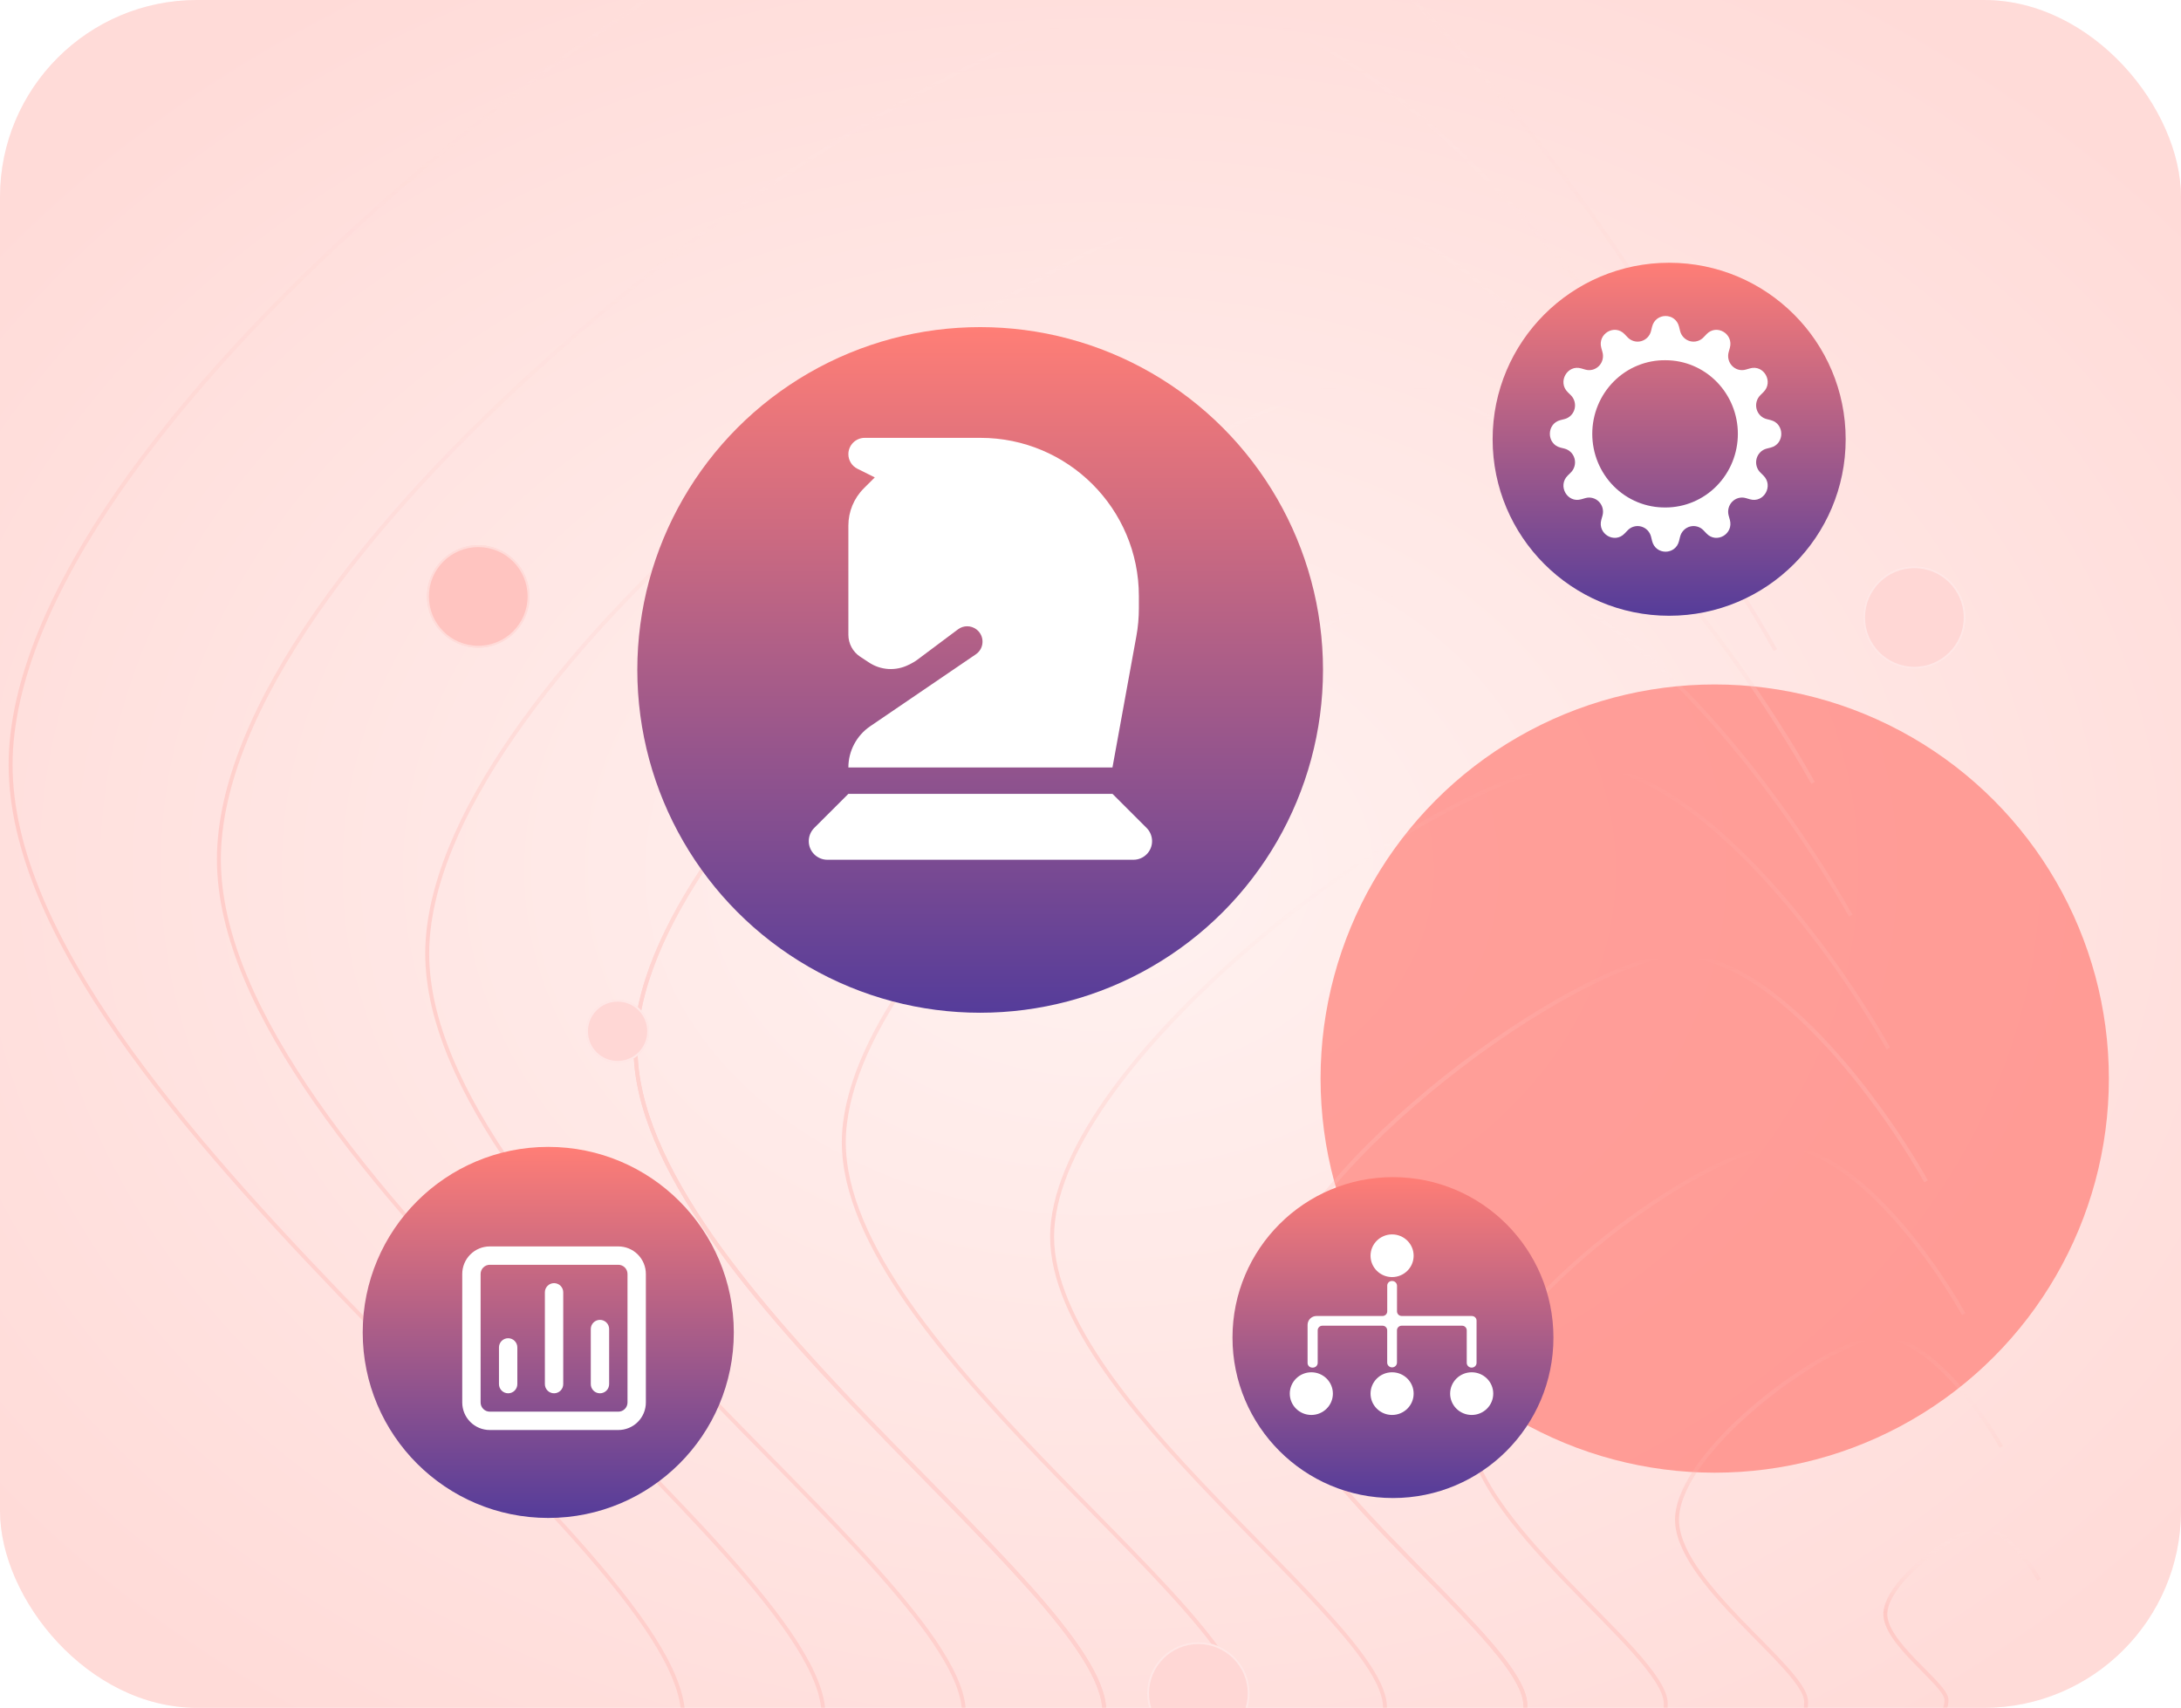 <svg width="332" height="260" viewBox="0 0 332 260" fill="none" xmlns="http://www.w3.org/2000/svg">
<g clip-path="url(#clip0_8191_31117)">
<rect x="-44" y="-30" width="423" height="325" rx="28.818" fill="#FFF2F1"/>
<rect x="-44" y="-30" width="423" height="325" rx="28.818" fill="url(#paint0_radial_8191_31117)" fill-opacity="0.5"/>
<g opacity="0.7" filter="url(#filter0_f_8191_31117)">
<circle cx="60" cy="60" r="60" transform="matrix(-1 0 0 1 321.021 104.2)" fill="#FF7E76"/>
</g>
<g opacity="0.3">
<path d="M258.789 58.519C240.189 25.419 193.209 -38.201 154.089 -27.881C105.189 -14.981 4.989 62.719 1.689 114.019C-1.611 165.319 103.989 234.619 103.989 261.319C103.989 288.019 80.889 301.519 57.189 310.219" stroke="url(#paint1_linear_8191_31117)" stroke-width="0.6"/>
<path d="M310.389 240.495C308.696 237.509 304.422 231.77 300.862 232.701C296.413 233.865 287.296 240.874 286.996 245.501C286.695 250.129 296.304 256.38 296.304 258.789C296.304 261.197 294.202 262.415 292.045 263.2" stroke="url(#paint2_linear_8191_31117)" stroke-width="0.6"/>
<path d="M275.988 119.178C263.024 96.116 230.279 51.789 203.013 58.98C168.93 67.968 99.091 122.104 96.791 157.846C94.49 193.589 168.093 241.873 168.093 260.476C168.093 279.078 151.993 288.484 135.474 294.546" stroke="url(#paint3_linear_8191_31117)" stroke-width="0.6"/>
<path d="M293.189 179.836C285.861 166.812 267.351 141.779 251.938 145.84C232.672 150.915 193.194 181.488 191.894 201.673C190.594 221.858 232.199 249.126 232.199 259.632C232.199 270.137 223.098 275.449 213.761 278.872" stroke="url(#paint4_linear_8191_31117)" stroke-width="0.6"/>
<path d="M264.521 78.739C247.8 48.985 205.565 -8.204 170.396 1.073C126.435 12.669 36.356 82.514 33.389 128.629C30.422 174.743 125.356 237.037 125.356 261.038C125.356 285.039 104.59 297.175 83.283 304.995" stroke="url(#paint5_linear_8191_31117)" stroke-width="0.6"/>
<path d="M270.256 98.958C255.413 72.55 217.923 21.792 186.706 30.026C147.683 40.318 67.724 102.309 65.091 143.237C62.457 184.165 146.726 239.455 146.726 260.756C146.726 282.058 128.292 292.829 109.38 299.77" stroke="url(#paint6_linear_8191_31117)" stroke-width="0.6"/>
<path d="M275.988 119.178C263.024 96.116 230.279 51.789 203.013 58.98C168.93 67.968 99.091 122.104 96.791 157.846C94.49 193.589 168.093 241.873 168.093 260.476C168.093 279.078 151.993 288.484 135.474 294.546" stroke="url(#paint7_linear_8191_31117)" stroke-width="0.6"/>
<path d="M281.723 139.397C270.637 119.681 242.637 81.786 219.322 87.933C190.178 95.617 130.459 141.899 128.492 172.455C126.526 203.012 189.463 244.29 189.463 260.194C189.463 276.098 175.695 284.139 161.57 289.321" stroke="url(#paint8_linear_8191_31117)" stroke-width="0.6"/>
<path d="M287.455 159.617C278.248 143.247 254.993 111.783 235.629 116.887C211.424 123.267 161.826 161.694 160.192 187.065C158.559 212.436 210.83 246.709 210.83 259.913C210.83 273.118 199.396 279.795 187.664 284.097" stroke="url(#paint9_linear_8191_31117)" stroke-width="0.6"/>
<path d="M293.189 179.836C285.861 166.812 267.351 141.779 251.938 145.84C232.672 150.915 193.194 181.488 191.894 201.673C190.594 221.858 232.199 249.126 232.199 259.632C232.199 270.137 223.098 275.449 213.761 278.872" stroke="url(#paint10_linear_8191_31117)" stroke-width="0.6"/>
<path d="M298.922 200.056C293.472 190.378 279.708 171.776 268.246 174.794C253.918 178.566 224.561 201.284 223.594 216.283C222.627 231.282 253.567 251.545 253.567 259.351C253.567 267.158 246.799 271.105 239.855 273.649" stroke="url(#paint11_linear_8191_31117)" stroke-width="0.6"/>
<path d="M304.656 220.275C301.085 213.943 292.066 201.773 284.555 203.747C275.167 206.214 255.929 221.078 255.296 230.892C254.662 240.705 274.936 253.962 274.936 259.069C274.936 264.177 270.501 266.759 265.951 268.424" stroke="url(#paint12_linear_8191_31117)" stroke-width="0.6"/>
</g>
<ellipse cx="7.8" cy="7.8" rx="7.8" ry="7.8" transform="matrix(1 -8.74228e-08 -8.74228e-08 -1 174.623 265.6)" fill="#FFD7D5"/>
<path d="M190.079 257.8C190.079 253.572 186.651 250.144 182.423 250.144C178.195 250.144 174.767 253.572 174.767 257.8C174.767 262.028 178.195 265.456 182.423 265.456C186.651 265.456 190.079 262.028 190.079 257.8Z" stroke="white" stroke-opacity="0.4" stroke-width="0.288"/>
<ellipse cx="7.8" cy="7.8" rx="7.8" ry="7.8" transform="matrix(1 -8.74228e-08 -8.74228e-08 -1 283.613 101.801)" fill="#FFD7D5"/>
<path d="M299.069 94.001C299.069 89.772 295.642 86.345 291.413 86.345C287.185 86.345 283.757 89.772 283.757 94.001C283.757 98.229 287.185 101.657 291.413 101.657C295.642 101.657 299.069 98.229 299.069 94.001Z" stroke="white" stroke-opacity="0.4" stroke-width="0.288"/>
<ellipse cx="7.8" cy="7.8" rx="7.8" ry="7.8" transform="matrix(1 -8.74228e-08 -8.74228e-08 -1 65 98.6)" fill="#FFC4C0"/>
<path d="M80.456 90.8C80.456 86.572 77.028 83.144 72.8 83.144C68.572 83.144 65.144 86.572 65.144 90.8C65.144 95.028 68.572 98.456 72.8 98.456C77.028 98.456 80.456 95.028 80.456 90.8Z" stroke="white" stroke-opacity="0.4" stroke-width="0.288"/>
<ellipse cx="4.8" cy="4.8" rx="4.8" ry="4.8" transform="matrix(1 -8.74228e-08 -8.74228e-08 -1 89.213 161.8)" fill="#FFD7D5"/>
<path d="M98.669 157C98.669 154.428 96.584 152.344 94.013 152.344C91.442 152.344 89.357 154.428 89.357 157C89.357 159.571 91.442 161.656 94.013 161.656C96.584 161.656 98.669 159.571 98.669 157Z" stroke="white" stroke-opacity="0.4" stroke-width="0.288"/>
<circle cx="83.458" cy="202.845" r="28.245" fill="url(#paint13_linear_8191_31117)"/>
<path d="M84.341 195.343C83.97 195.343 83.615 195.49 83.353 195.752C83.09 196.014 82.943 196.37 82.943 196.74V210.716C82.943 211.086 83.09 211.442 83.353 211.704C83.615 211.966 83.97 212.113 84.341 212.113C84.711 212.113 85.067 211.966 85.329 211.704C85.591 211.442 85.738 211.086 85.738 210.716V196.74C85.738 196.37 85.591 196.014 85.329 195.752C85.067 195.49 84.711 195.343 84.341 195.343ZM77.353 203.728C76.982 203.728 76.627 203.875 76.365 204.137C76.103 204.399 75.955 204.755 75.955 205.126V210.716C75.955 211.086 76.103 211.442 76.365 211.704C76.627 211.966 76.982 212.113 77.353 212.113C77.724 212.113 78.079 211.966 78.341 211.704C78.603 211.442 78.751 211.086 78.751 210.716V205.126C78.751 204.755 78.603 204.399 78.341 204.137C78.079 203.875 77.724 203.728 77.353 203.728ZM91.329 200.933C90.958 200.933 90.602 201.08 90.34 201.342C90.078 201.604 89.931 201.96 89.931 202.33V210.716C89.931 211.086 90.078 211.442 90.34 211.704C90.602 211.966 90.958 212.113 91.329 212.113C91.699 212.113 92.055 211.966 92.317 211.704C92.579 211.442 92.726 211.086 92.726 210.716V202.33C92.726 201.96 92.579 201.604 92.317 201.342C92.055 201.08 91.699 200.933 91.329 200.933ZM94.124 189.752H74.558C73.446 189.752 72.379 190.194 71.593 190.98C70.807 191.767 70.365 192.833 70.365 193.945V213.511C70.365 214.623 70.807 215.689 71.593 216.475C72.379 217.262 73.446 217.703 74.558 217.703H94.124C95.236 217.703 96.302 217.262 97.088 216.475C97.874 215.689 98.316 214.623 98.316 213.511V193.945C98.316 192.833 97.874 191.767 97.088 190.98C96.302 190.194 95.236 189.752 94.124 189.752ZM95.521 213.511C95.521 213.881 95.374 214.237 95.112 214.499C94.85 214.761 94.494 214.908 94.124 214.908H74.558C74.187 214.908 73.832 214.761 73.57 214.499C73.308 214.237 73.16 213.881 73.16 213.511V193.945C73.16 193.574 73.308 193.219 73.57 192.957C73.832 192.695 74.187 192.548 74.558 192.548H94.124C94.494 192.548 94.85 192.695 95.112 192.957C95.374 193.219 95.521 193.574 95.521 193.945V213.511Z" fill="white"/>
<circle cx="212.042" cy="203.63" r="24.428" fill="url(#paint14_linear_8191_31117)"/>
<g clip-path="url(#clip1_8191_31117)">
<path d="M224.027 215.41C225.839 215.41 227.307 213.956 227.307 212.162C227.307 210.368 225.839 208.914 224.027 208.914C222.215 208.914 220.746 210.368 220.746 212.162C220.746 213.956 222.215 215.41 224.027 215.41Z" fill="white"/>
<path d="M211.91 194.419C213.721 194.419 215.19 192.965 215.19 191.171C215.19 189.377 213.721 187.923 211.91 187.923C210.098 187.923 208.629 189.377 208.629 191.171C208.629 192.965 210.098 194.419 211.91 194.419Z" fill="white"/>
<path d="M211.91 215.41C213.721 215.41 215.19 213.956 215.19 212.162C215.19 210.368 213.721 208.914 211.91 208.914C210.098 208.914 208.629 210.368 208.629 212.162C208.629 213.956 210.098 215.41 211.91 215.41Z" fill="white"/>
<path d="M223.283 200.343H213.373C212.976 200.343 212.658 200.025 212.658 199.636V195.745C212.658 195.343 212.327 195.015 211.921 195.015H211.914H211.879C211.489 195.015 211.17 195.327 211.17 195.716V199.636C211.17 200.028 210.849 200.343 210.456 200.343H200.409C199.656 200.343 199.045 200.948 199.045 201.694V207.495C199.045 207.887 199.366 208.206 199.763 208.202H199.815H199.85C200.253 208.202 200.585 207.878 200.585 207.479V202.53C200.585 202.138 200.906 201.822 201.299 201.822H210.449C210.846 201.822 211.164 202.141 211.164 202.53V207.437C211.164 207.839 211.495 208.167 211.901 208.167H211.908H211.914C212.32 208.167 212.652 207.839 212.652 207.437V202.53C212.652 202.138 212.973 201.822 213.366 201.822H222.559C222.955 201.822 223.273 202.141 223.273 202.53V207.476C223.273 207.874 223.605 208.202 224.007 208.202H224.02H224.033C224.436 208.202 224.767 207.878 224.767 207.476V201.054C224.767 200.662 224.446 200.346 224.053 200.346H223.277L223.283 200.343Z" fill="white"/>
<path d="M199.617 215.41C201.428 215.41 202.897 213.956 202.897 212.162C202.897 210.368 201.428 208.914 199.617 208.914C197.805 208.914 196.336 210.368 196.336 212.162C196.336 213.956 197.805 215.41 199.617 215.41Z" fill="white"/>
</g>
<circle cx="254.084" cy="66.871" r="26.871" fill="url(#paint15_linear_8191_31117)"/>
<path d="M255.592 49.739C255.057 47.564 252.026 47.564 251.488 49.739L251.332 50.38C251.241 50.753 251.053 51.094 250.788 51.368C250.524 51.642 250.192 51.838 249.828 51.938C249.463 52.037 249.08 52.035 248.716 51.932C248.353 51.83 248.023 51.63 247.761 51.353L247.31 50.88C245.779 49.268 243.153 50.813 243.758 52.968L243.934 53.605C244.038 53.974 244.043 54.364 243.948 54.736C243.854 55.107 243.664 55.446 243.397 55.718C243.131 55.989 242.798 56.183 242.434 56.28C242.069 56.376 241.686 56.372 241.323 56.267L240.698 56.085C238.584 55.468 237.065 58.144 238.648 59.702L239.113 60.162C239.384 60.428 239.58 60.764 239.681 61.135C239.782 61.505 239.784 61.896 239.686 62.267C239.589 62.638 239.396 62.976 239.127 63.245C238.858 63.515 238.523 63.706 238.157 63.799L237.527 63.958C235.392 64.503 235.392 67.591 237.527 68.138L238.157 68.297C238.523 68.39 238.858 68.582 239.127 68.851C239.396 69.12 239.589 69.458 239.686 69.829C239.784 70.201 239.782 70.591 239.681 70.962C239.58 71.332 239.384 71.668 239.113 71.934L238.648 72.394C237.065 73.953 238.582 76.628 240.698 76.011L241.323 75.832C241.686 75.726 242.069 75.721 242.434 75.818C242.799 75.914 243.132 76.108 243.399 76.379C243.666 76.651 243.856 76.99 243.951 77.362C244.045 77.734 244.04 78.124 243.937 78.494L243.758 79.128C243.153 81.281 245.779 82.828 247.31 81.216L247.761 80.743C248.023 80.466 248.353 80.266 248.716 80.164C249.08 80.061 249.463 80.059 249.828 80.159C250.192 80.258 250.524 80.455 250.788 80.728C251.053 81.002 251.241 81.343 251.332 81.716L251.488 82.357C252.023 84.533 255.055 84.533 255.592 82.357L255.749 81.716C255.84 81.343 256.028 81.002 256.292 80.728C256.557 80.455 256.888 80.258 257.253 80.159C257.617 80.059 258.001 80.061 258.364 80.164C258.728 80.266 259.058 80.466 259.32 80.743L259.771 81.216C261.301 82.828 263.928 81.283 263.322 79.128L263.146 78.491C263.042 78.122 263.038 77.731 263.132 77.36C263.227 76.988 263.417 76.649 263.684 76.377C263.95 76.106 264.283 75.912 264.648 75.815C265.013 75.719 265.397 75.724 265.76 75.83L266.383 76.011C268.496 76.628 270.015 73.953 268.432 72.394L267.968 71.934C267.696 71.668 267.5 71.332 267.399 70.962C267.298 70.591 267.297 70.201 267.394 69.829C267.492 69.458 267.685 69.12 267.954 68.851C268.223 68.582 268.557 68.39 268.923 68.297L269.553 68.138C271.689 67.593 271.689 64.505 269.553 63.958L268.923 63.799C268.557 63.706 268.223 63.515 267.954 63.245C267.685 62.976 267.492 62.638 267.394 62.267C267.297 61.896 267.298 61.505 267.399 61.135C267.5 60.764 267.696 60.428 267.968 60.162L268.432 59.702C270.015 58.144 268.498 55.468 266.383 56.085L265.757 56.264C265.395 56.37 265.012 56.375 264.647 56.278C264.282 56.182 263.949 55.989 263.683 55.717C263.416 55.446 263.226 55.107 263.131 54.736C263.036 54.364 263.041 53.974 263.144 53.605L263.322 52.968C263.928 50.815 261.301 49.268 259.771 50.88L259.32 51.353C259.058 51.63 258.728 51.83 258.364 51.932C258.001 52.035 257.617 52.037 257.253 51.938C256.888 51.838 256.557 51.642 256.292 51.368C256.028 51.094 255.84 50.753 255.749 50.38L255.592 49.739ZM253.54 77.254C252.082 77.275 250.635 77 249.282 76.447C247.929 75.893 246.697 75.071 245.659 74.028C244.621 72.985 243.796 71.743 243.233 70.373C242.67 69.002 242.381 67.532 242.381 66.047C242.381 64.562 242.67 63.092 243.233 61.721C243.796 60.351 244.621 59.109 245.659 58.066C246.697 57.023 247.929 56.201 249.282 55.648C250.635 55.094 252.082 54.819 253.54 54.84C256.459 54.84 259.258 56.021 261.321 58.123C263.385 60.225 264.544 63.076 264.544 66.048C264.544 69.021 263.385 71.871 261.321 73.973C259.258 76.075 256.459 77.256 253.54 77.256V77.254Z" fill="white"/>
<circle cx="149.203" cy="101.988" r="52.189" fill="url(#paint16_linear_8191_31117)"/>
<g clip-path="url(#clip2_8191_31117)">
<path d="M133.163 72.678L131.492 74.347C129.985 75.853 129.143 77.885 129.143 80.018V96.628C129.143 97.97 129.809 99.225 130.927 99.965L132.259 100.843C134.055 102.047 136.367 102.185 138.301 101.219L138.703 101.019C139.03 100.855 139.331 100.667 139.62 100.454L145.826 95.812C146.655 95.185 147.799 95.185 148.628 95.812C149.909 96.778 149.871 98.71 148.54 99.614L132.46 110.566C130.387 111.983 129.143 114.329 129.143 116.838H169.343L172.974 96.891C173.238 95.474 173.363 94.031 173.363 92.588V90.744C173.363 77.446 162.559 66.657 149.243 66.657H131.631C130.261 66.657 129.143 67.773 129.143 69.141C129.143 70.082 129.671 70.935 130.513 71.361L133.163 72.678ZM136.178 81.209C136.178 80.544 136.443 79.906 136.914 79.435C137.385 78.965 138.024 78.7 138.691 78.7C139.357 78.7 139.996 78.965 140.467 79.435C140.939 79.906 141.203 80.544 141.203 81.209C141.203 81.875 140.939 82.513 140.467 82.984C139.996 83.454 139.357 83.719 138.691 83.719C138.024 83.719 137.385 83.454 136.914 82.984C136.443 82.513 136.178 81.875 136.178 81.209ZM123.942 126.047C123.415 126.574 123.113 127.301 123.113 128.054C123.113 129.622 124.382 130.889 125.952 130.889H172.534C174.104 130.889 175.373 129.622 175.373 128.054C175.373 127.301 175.072 126.574 174.544 126.047L169.343 120.853H129.143L123.942 126.047Z" fill="white"/>
<ellipse cx="138.383" cy="81.801" rx="5.047" ry="5.047" fill="white"/>
</g>
</g>
<defs>
<filter id="filter0_f_8191_31117" x="-38.978" y="-135.8" width="600" height="600" filterUnits="userSpaceOnUse" color-interpolation-filters="sRGB">
<feFlood flood-opacity="0" result="BackgroundImageFix"/>
<feBlend mode="normal" in="SourceGraphic" in2="BackgroundImageFix" result="shape"/>
<feGaussianBlur stdDeviation="120" result="effect1_foregroundBlur_8191_31117"/>
</filter>
<radialGradient id="paint0_radial_8191_31117" cx="0" cy="0" r="1" gradientUnits="userSpaceOnUse" gradientTransform="translate(167.5 132.5) rotate(90) scale(162.5 211.5)">
<stop stop-color="#FFF2F1"/>
<stop offset="1" stop-color="#FFC4C0"/>
</radialGradient>
<linearGradient id="paint1_linear_8191_31117" x1="130.201" y1="-29" x2="130.201" y2="310.219" gradientUnits="userSpaceOnUse">
<stop stop-color="white" stop-opacity="0"/>
<stop offset="0.415" stop-color="#FF9891"/>
<stop offset="0.655" stop-color="#FFA9A3"/>
<stop offset="0.885" stop-color="#FFA9A3"/>
<stop offset="1" stop-color="white" stop-opacity="0"/>
</linearGradient>
<linearGradient id="paint2_linear_8191_31117" x1="298.689" y1="232.6" x2="298.689" y2="263.2" gradientUnits="userSpaceOnUse">
<stop stop-color="white" stop-opacity="0"/>
<stop offset="0.415" stop-color="#FF9891"/>
<stop offset="0.655" stop-color="#FFA9A3"/>
<stop offset="0.885" stop-color="#FFA9A3"/>
<stop offset="1" stop-color="white" stop-opacity="0"/>
</linearGradient>
<linearGradient id="paint3_linear_8191_31117" x1="186.363" y1="58.2" x2="186.363" y2="294.546" gradientUnits="userSpaceOnUse">
<stop stop-color="white" stop-opacity="0"/>
<stop offset="0.415" stop-color="#FF9891"/>
<stop offset="0.655" stop-color="#FFA9A3"/>
<stop offset="0.885" stop-color="#FFA9A3"/>
<stop offset="1" stop-color="white" stop-opacity="0"/>
</linearGradient>
<linearGradient id="paint4_linear_8191_31117" x1="242.527" y1="145.399" x2="242.527" y2="278.872" gradientUnits="userSpaceOnUse">
<stop stop-color="white" stop-opacity="0"/>
<stop offset="0.415" stop-color="#FF9891"/>
<stop offset="0.655" stop-color="#FFA9A3"/>
<stop offset="0.885" stop-color="#FFA9A3"/>
<stop offset="1" stop-color="white" stop-opacity="0"/>
</linearGradient>
<linearGradient id="paint5_linear_8191_31117" x1="148.921" y1="0.067" x2="148.921" y2="304.995" gradientUnits="userSpaceOnUse">
<stop stop-color="white" stop-opacity="0"/>
<stop offset="0.415" stop-color="#FF9891"/>
<stop offset="0.655" stop-color="#FFA9A3"/>
<stop offset="0.885" stop-color="#FFA9A3"/>
<stop offset="1" stop-color="white" stop-opacity="0"/>
</linearGradient>
<linearGradient id="paint6_linear_8191_31117" x1="167.643" y1="29.133" x2="167.643" y2="299.77" gradientUnits="userSpaceOnUse">
<stop stop-color="white" stop-opacity="0"/>
<stop offset="0.415" stop-color="#FF9891"/>
<stop offset="0.655" stop-color="#FFA9A3"/>
<stop offset="0.885" stop-color="#FFA9A3"/>
<stop offset="1" stop-color="white" stop-opacity="0"/>
</linearGradient>
<linearGradient id="paint7_linear_8191_31117" x1="186.363" y1="58.2" x2="186.363" y2="294.546" gradientUnits="userSpaceOnUse">
<stop stop-color="white" stop-opacity="0"/>
<stop offset="0.415" stop-color="#FF9891"/>
<stop offset="0.655" stop-color="#FFA9A3"/>
<stop offset="0.885" stop-color="#FFA9A3"/>
<stop offset="1" stop-color="white" stop-opacity="0"/>
</linearGradient>
<linearGradient id="paint8_linear_8191_31117" x1="205.085" y1="87.267" x2="205.085" y2="289.321" gradientUnits="userSpaceOnUse">
<stop stop-color="white" stop-opacity="0"/>
<stop offset="0.415" stop-color="#FF9891"/>
<stop offset="0.655" stop-color="#FFA9A3"/>
<stop offset="0.885" stop-color="#FFA9A3"/>
<stop offset="1" stop-color="white" stop-opacity="0"/>
</linearGradient>
<linearGradient id="paint9_linear_8191_31117" x1="223.805" y1="116.333" x2="223.805" y2="284.097" gradientUnits="userSpaceOnUse">
<stop stop-color="white" stop-opacity="0"/>
<stop offset="0.415" stop-color="#FF9891"/>
<stop offset="0.655" stop-color="#FFA9A3"/>
<stop offset="0.885" stop-color="#FFA9A3"/>
<stop offset="1" stop-color="white" stop-opacity="0"/>
</linearGradient>
<linearGradient id="paint10_linear_8191_31117" x1="242.527" y1="145.399" x2="242.527" y2="278.872" gradientUnits="userSpaceOnUse">
<stop stop-color="white" stop-opacity="0"/>
<stop offset="0.415" stop-color="#FF9891"/>
<stop offset="0.655" stop-color="#FFA9A3"/>
<stop offset="0.885" stop-color="#FFA9A3"/>
<stop offset="1" stop-color="white" stop-opacity="0"/>
</linearGradient>
<linearGradient id="paint11_linear_8191_31117" x1="261.247" y1="174.467" x2="261.247" y2="273.649" gradientUnits="userSpaceOnUse">
<stop stop-color="white" stop-opacity="0"/>
<stop offset="0.415" stop-color="#FF9891"/>
<stop offset="0.655" stop-color="#FFA9A3"/>
<stop offset="0.885" stop-color="#FFA9A3"/>
<stop offset="1" stop-color="white" stop-opacity="0"/>
</linearGradient>
<linearGradient id="paint12_linear_8191_31117" x1="279.969" y1="203.533" x2="279.969" y2="268.424" gradientUnits="userSpaceOnUse">
<stop stop-color="white" stop-opacity="0"/>
<stop offset="0.415" stop-color="#FF9891"/>
<stop offset="0.655" stop-color="#FFA9A3"/>
<stop offset="0.885" stop-color="#FFA9A3"/>
<stop offset="1" stop-color="white" stop-opacity="0"/>
</linearGradient>
<linearGradient id="paint13_linear_8191_31117" x1="83.458" y1="174.6" x2="83.458" y2="231.09" gradientUnits="userSpaceOnUse">
<stop stop-color="#FF7E76"/>
<stop offset="1" stop-color="#553C9A"/>
</linearGradient>
<linearGradient id="paint14_linear_8191_31117" x1="212.042" y1="179.201" x2="212.042" y2="228.058" gradientUnits="userSpaceOnUse">
<stop stop-color="#FF7E76"/>
<stop offset="1" stop-color="#553C9A"/>
</linearGradient>
<linearGradient id="paint15_linear_8191_31117" x1="254.084" y1="40" x2="254.084" y2="93.742" gradientUnits="userSpaceOnUse">
<stop stop-color="#FF7E76"/>
<stop offset="1" stop-color="#553C9A"/>
</linearGradient>
<linearGradient id="paint16_linear_8191_31117" x1="149.203" y1="49.799" x2="149.203" y2="154.177" gradientUnits="userSpaceOnUse">
<stop stop-color="#FF7E76"/>
<stop offset="1" stop-color="#553C9A"/>
</linearGradient>
<clipPath id="clip0_8191_31117">
<rect width="332" height="260" rx="30" fill="white"/>
</clipPath>
<clipPath id="clip1_8191_31117">
<rect width="30.972" height="27.482" fill="white" transform="translate(196.336 187.924)"/>
</clipPath>
<clipPath id="clip2_8191_31117">
<rect width="56.28" height="64.232" fill="white" transform="translate(121.102 66.659)"/>
</clipPath>
</defs>
</svg>
